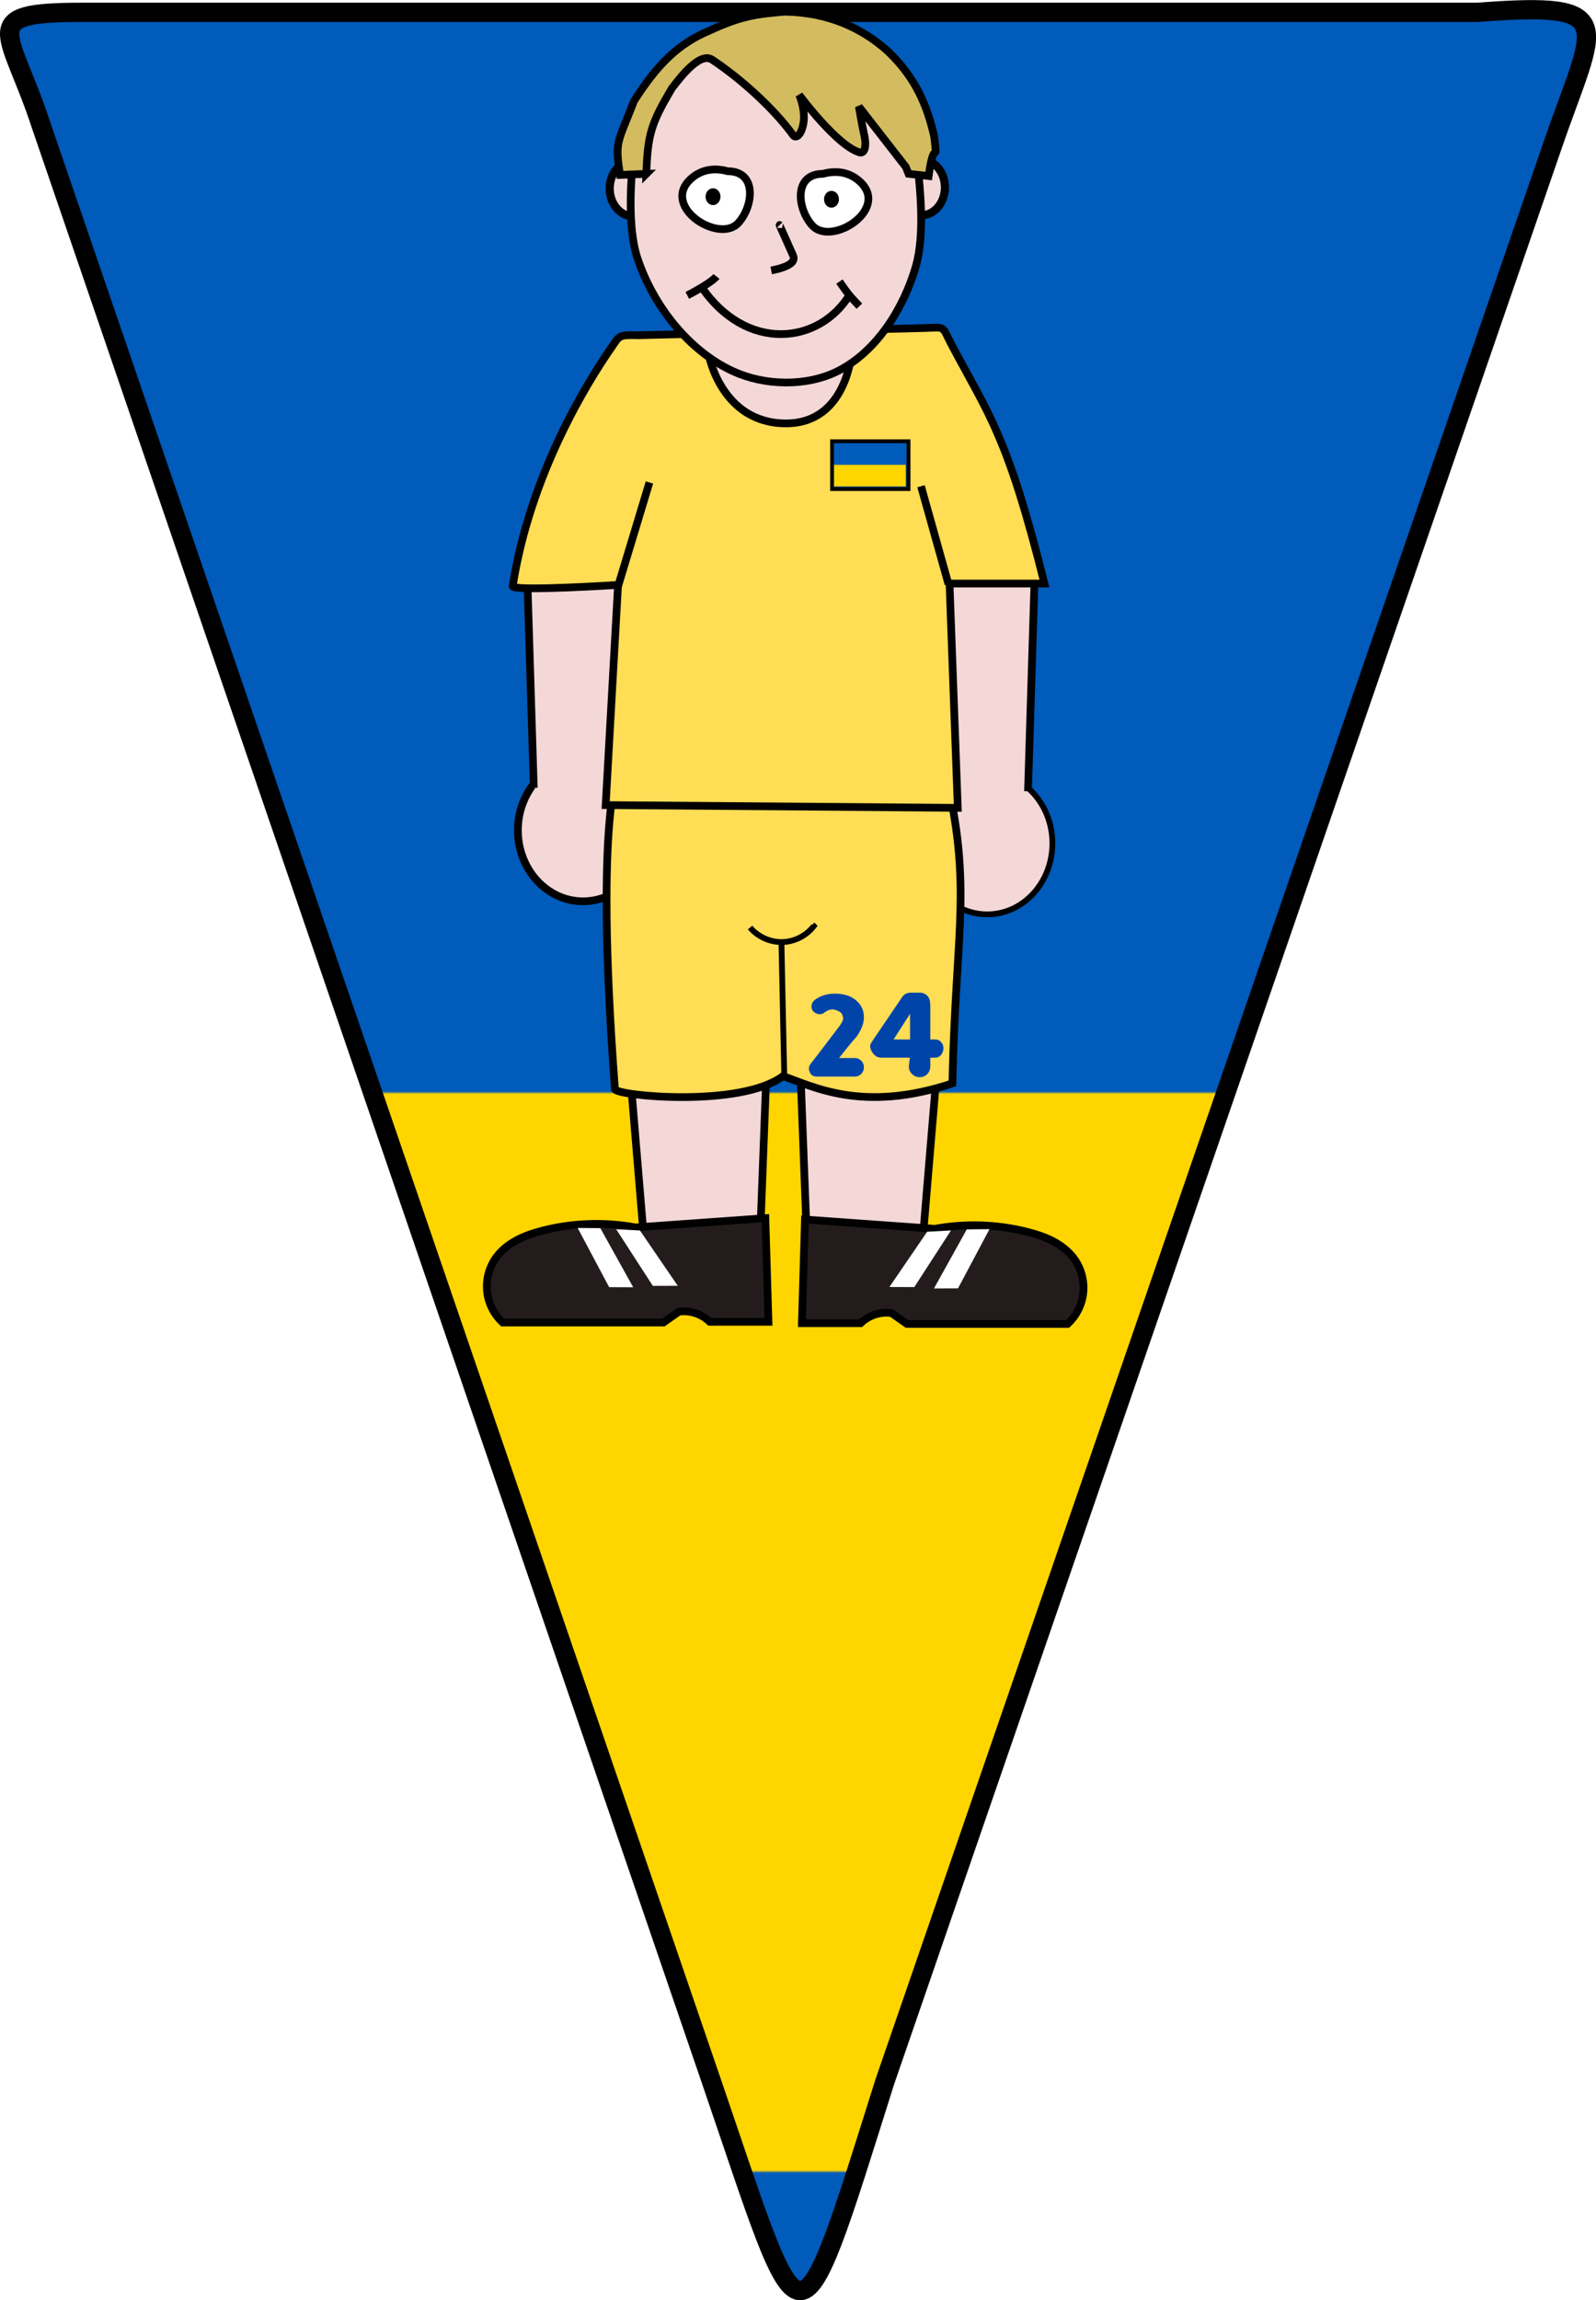 <?xml version="1.0" encoding="UTF-8" standalone="no"?>
<svg
   xmlns:dc="http://purl.org/dc/elements/1.1/"
   xmlns:cc="http://creativecommons.org/ns#"
   xmlns:rdf="http://www.w3.org/1999/02/22-rdf-syntax-ns#"
   xmlns:svg="http://www.w3.org/2000/svg"
   xmlns="http://www.w3.org/2000/svg"
   xmlns:xlink="http://www.w3.org/1999/xlink"
   xmlns:sodipodi="http://sodipodi.sourceforge.net/DTD/sodipodi-0.dtd"
   xmlns:inkscape="http://www.inkscape.org/namespaces/inkscape"
   width="828.827"
   height="1194.005"
   viewBox="0 0 4.144 5.97"
   id="svg2"
   version="1.1"
   inkscape:version="1.0.2 (394de47547, 2021-03-26)"
   sodipodi:docname="Wimpel Ukraine.svg">
  <defs
     id="defs11">
    <pattern
       inkscape:collect="always"
       xlink:href="#pattern911"
       id="pattern1636"
       patternTransform="matrix(0.005,0,0,0.007,-8.316,0.036)" />
    <pattern
       patternUnits="userSpaceOnUse"
       width="1000"
       height="600"
       patternTransform="scale(0.005,0.005)"
       id="pattern4152">
      <g
         id="g4144"
         transform="scale(200,200)">
        <g
           id="g4141">
          <rect
             x="0"
             y="0"
             height="3"
             width="5"
             id="black_stripe"
             style="fill:#000000" />
        </g>
        <rect
           id="red_stripe"
           width="5"
           height="2"
           y="1"
           x="0"
           style="fill:#dd0000" />
        <rect
           id="gold_stripe"
           width="5"
           height="1"
           y="2"
           x="0"
           style="fill:#ffce00" />
      </g>
    </pattern>
    <inkscape:path-effect
       effect="spiro"
       id="path-effect4158"
       is_visible="true" />
    <inkscape:path-effect
       effect="spiro"
       id="path-effect4162"
       is_visible="true" />
    <inkscape:path-effect
       effect="spiro"
       id="path-effect4302"
       is_visible="true" />
    <inkscape:path-effect
       effect="spiro"
       id="path-effect4302-2"
       is_visible="true" />
    <inkscape:path-effect
       effect="spiro"
       id="path-effect4158-2"
       is_visible="true" />
    <inkscape:path-effect
       effect="spiro"
       id="path-effect4162-9"
       is_visible="true" />
    <inkscape:path-effect
       effect="spiro"
       id="path-effect4302-3"
       is_visible="true" />
    <inkscape:path-effect
       effect="spiro"
       id="path-effect4302-2-0"
       is_visible="true" />
    <pattern
       patternUnits="userSpaceOnUse"
       width="1175.905"
       height="794.519"
       patternTransform="matrix(0.005,0,0,0.005,-9.988,-0.16)"
       id="pattern4404">
      <g
         transform="matrix(5640.589,0,0,5640.589,12250.546,-3479.157)"
         id="g4356">
        <rect
           x="-2.172"
           y="0.617"
           width="0.208"
           height="0.141"
           style="fill:#003897;fill-rule:evenodd;stroke-width:0pt"
           id="rect4348" />
        <path
           inkscape:connector-curvature="0"
           d="m -2.172,0.672 0.058,0 0,-0.055 0.033,0 0,0.055 0.117,0 0,0.031 -0.117,0 0,0.055 -0.033,0 0,-0.055 -0.058,0 0,-0.031 z"
           sodipodi:fill-cmyk="(0 0 0 0)"
           style="fill:#ffffff;fill-rule:evenodd;stroke-width:0pt"
           id="path4350" />
        <path
           inkscape:connector-curvature="0"
           d="m -2.172,0.679 0.067,0 0,-0.063 0.017,0 0,0.063 0.125,0 0,0.016 -0.125,0 0,0.063 -0.017,0 0,-0.063 -0.067,0 0,-0.016 z"
           style="fill:#d72828;fill-rule:evenodd;stroke-width:0pt"
           id="path4352" />
      </g>
    </pattern>
    <pattern
       patternUnits="userSpaceOnUse"
       width="1200"
       height="800"
       patternTransform="matrix(0.005,0,0,0.005,-8.434,1.115)"
       id="pattern911">
      <g
         id="g909">
        <rect
           style="fill:#005bbb"
           y="0"
           x="0"
           width="1200"
           height="800"
           id="rect895" />
        <rect
           style="fill:#ffd500"
           x="0"
           width="1200"
           height="400"
           y="400"
           id="rect897" />
      </g>
    </pattern>
    <inkscape:path-effect
       is_visible="true"
       id="path-effect4138"
       effect="spiro" />
    <inkscape:path-effect
       is_visible="true"
       id="path-effect4192-6-2"
       effect="spiro" />
    <inkscape:path-effect
       is_visible="true"
       id="path-effect4192-3-1"
       effect="spiro" />
    <inkscape:path-effect
       is_visible="true"
       id="path-effect4192-2"
       effect="spiro" />
    <inkscape:path-effect
       is_visible="true"
       id="path-effect4192-6"
       effect="spiro" />
    <inkscape:path-effect
       is_visible="true"
       id="path-effect4192-3"
       effect="spiro" />
    <inkscape:path-effect
       is_visible="true"
       id="path-effect4192"
       effect="spiro" />
    <inkscape:path-effect
       effect="spiro"
       id="path-effect4188"
       is_visible="true" />
    <inkscape:path-effect
       is_visible="true"
       id="path-effect4184"
       effect="spiro" />
    <inkscape:path-effect
       is_visible="true"
       id="path-effect4176"
       effect="spiro" />
    <inkscape:path-effect
       is_visible="true"
       id="path-effect4172"
       effect="spiro" />
    <inkscape:path-effect
       is_visible="true"
       id="path-effect4157-7"
       effect="spiro" />
    <inkscape:path-effect
       is_visible="true"
       id="path-effect4157"
       effect="spiro" />
    <inkscape:path-effect
       is_visible="true"
       id="path-effect4180"
       effect="spiro" />
    <inkscape:path-effect
       is_visible="true"
       id="path-effect4273"
       effect="spiro" />
    <inkscape:path-effect
       is_visible="true"
       id="path-effect4269"
       effect="spiro" />
    <inkscape:path-effect
       is_visible="true"
       id="path-effect4306"
       effect="spiro" />
    <inkscape:path-effect
       is_visible="true"
       id="path-effect4310"
       effect="spiro" />
    <inkscape:path-effect
       is_visible="true"
       id="path-effect4306-8"
       effect="spiro" />
    <inkscape:path-effect
       is_visible="true"
       id="path-effect4310-6"
       effect="spiro" />
    <clipPath
       id="band">
      <circle
         id="circle53"
         r="735"
         cx="0"
         cy="0" />
    </clipPath>
    <clipPath
       id="gcut">
      <path
         id="path11"
         d="m -31.5,0 0,-70 63,0 0,70 z M 0,-47 l 0,12 31.5,0 0,-12 z"
         inkscape:connector-curvature="0" />
    </clipPath>
  </defs>
  <sodipodi:namedview
     pagecolor="#ffffff"
     bordercolor="#666666"
     borderopacity="1"
     objecttolerance="10"
     gridtolerance="10"
     guidetolerance="10"
     inkscape:pageopacity="0"
     inkscape:pageshadow="2"
     inkscape:window-width="1920"
     inkscape:window-height="1015"
     id="namedview9"
     showgrid="false"
     inkscape:zoom="0.38"
     inkscape:cx="-309.95052"
     inkscape:cy="535.45507"
     inkscape:window-x="0"
     inkscape:window-y="0"
     inkscape:window-maximized="1"
     inkscape:current-layer="svg2"
     fit-margin-top="0"
     fit-margin-left="0"
     fit-margin-right="0"
     fit-margin-bottom="0"
     inkscape:document-rotation="0" />
  <desc
     id="desc4">Flag of Germany</desc>
  <path
     style="fill:url(#pattern1636);fill-opacity:1;fill-rule:evenodd;stroke:#000000;stroke-width:0.05;stroke-linecap:butt;stroke-linejoin:round;stroke-miterlimit:4;stroke-dasharray:none;stroke-opacity:1"
     d="m 0.213,0.032 h 3.624 c 0.376,-0.029 0.304,0.026 0.194,0.346 L 2.297,5.404 C 2.064,6.144 2.089,6.107 1.847,5.401 L 0.107,0.326 C 0.026,0.077 -0.066,0.032 0.213,0.032 Z"
     id="path4150"
     inkscape:connector-curvature="0"
     sodipodi:nodetypes="ccccccc" />
  <g
     transform="matrix(0.005,0,0,0.005,0.409,-2.784)"
     id="layer1"
     inkscape:label="Ebene 1">
    <ellipse
       ry="14.479"
       rx="12.334"
       cy="654.076"
       cx="396.571"
       id="path4387-0"
       style="fill:#f4d7d7;fill-opacity:1;stroke:#000000;stroke-width:4.223;stroke-miterlimit:4;stroke-dasharray:none;stroke-opacity:1" />
    <ellipse
       ry="14.479"
       rx="12.334"
       cy="654.648"
       cx="247.143"
       id="path4387-0-4"
       style="fill:#f4d7d7;fill-opacity:1;stroke:#000000;stroke-width:4.223;stroke-miterlimit:4;stroke-dasharray:none;stroke-opacity:1" />
    <ellipse
       ry="36.86"
       rx="33.851"
       cy="987.777"
       cx="220.982"
       id="path4250"
       style="fill:#f4d7d7;fill-opacity:1;stroke:#000000;stroke-width:4;stroke-miterlimit:4;stroke-dasharray:none;stroke-opacity:1" />
    <ellipse
       ry="36.86"
       rx="33.851"
       cy="994.548"
       cx="430.857"
       id="path4250-7"
       style="fill:#f4d7d7;fill-opacity:1;stroke:#000000;stroke-width:3;stroke-miterlimit:4;stroke-dasharray:none;stroke-opacity:1" />
    <path
       sodipodi:nodetypes="cccc"
       inkscape:connector-curvature="0"
       id="path6385"
       d="m 245.03,978.815 1.01,-126.774 -54.043,4.041 3.398,109.667"
       style="fill:#f4d7d7;fill-opacity:1;fill-rule:evenodd;stroke:#000000;stroke-width:4;stroke-linecap:butt;stroke-linejoin:miter;stroke-miterlimit:4;stroke-dasharray:none;stroke-opacity:1" />
    <path
       sodipodi:nodetypes="cccc"
       inkscape:connector-curvature="0"
       id="path6385-0"
       d="m 402.406,980.58 -1.01,-126.774 54.043,4.041 -3.398,109.667"
       style="fill:#f4d7d7;fill-opacity:1;fill-rule:evenodd;stroke:#000000;stroke-width:4;stroke-linecap:butt;stroke-linejoin:miter;stroke-miterlimit:4;stroke-dasharray:none;stroke-opacity:1" />
    <path
       sodipodi:nodetypes="cccc"
       inkscape:connector-curvature="0"
       id="path6385-4"
       d="m 312.327,1214.866 4.582,-120.346 -73.329,-2.388 9.112,108.953"
       style="fill:#f4d7d7;fill-opacity:1;fill-rule:evenodd;stroke:#000000;stroke-width:4;stroke-linecap:butt;stroke-linejoin:miter;stroke-miterlimit:4;stroke-dasharray:none;stroke-opacity:1" />
    <path
       sodipodi:nodetypes="cccc"
       inkscape:connector-curvature="0"
       id="path6385-4-8"
       d="m 337.731,1214.202 -4.582,-120.346 73.329,-2.388 -9.112,108.953"
       style="fill:#f4d7d7;fill-opacity:1;fill-rule:evenodd;stroke:#000000;stroke-width:4;stroke-linecap:butt;stroke-linejoin:miter;stroke-miterlimit:4;stroke-dasharray:none;stroke-opacity:1" />
    <path
       sodipodi:nodetypes="cccccc"
       inkscape:connector-curvature="0"
       id="path4154"
       d="m 240.54,949.992 c 61.163,0.772 109.827,-5.116 166.245,-1.504 17.425,67.211 7.74,86.487 6.018,170.645 -46.666,15.5 -72.162,1.633 -88.012,-3.761 -22.053,16.582 -86.913,10.206 -87.26,6.77 -11.127,-148.263 2.641,-165.748 3.009,-172.15 z"
       style="fill:#ffdd55;fill-opacity:1;fill-rule:evenodd;stroke:#000000;stroke-width:4;stroke-linecap:butt;stroke-linejoin:miter;stroke-miterlimit:4;stroke-dasharray:none;stroke-opacity:1" />
    <path
       sodipodi:nodetypes="csccccccccc"
       inkscape:connector-curvature="0"
       id="path6383"
       d="m 235.323,737.74 c -11.82,17.083 -41.852,65.071 -50.875,123.303 -0.451,2.91 54.704,-0.635 54.704,-0.635 l -6.429,114.286 182.857,1.429 -4.286,-116.429 h 49.286 c -19.124,-76.564 -28.717,-87.281 -48.038,-123.624 -5.641,-10.725 -2.678,-9.287 -15.271,-8.971 l -147.478,3.702 c -10.661,-0.262 -9.718,0.086 -14.471,6.938 z"
       style="fill:#ffdd55;fill-opacity:1;fill-rule:evenodd;stroke:#000000;stroke-width:4;stroke-linecap:butt;stroke-linejoin:miter;stroke-miterlimit:4;stroke-dasharray:none;stroke-opacity:1" />
    <path
       sodipodi:nodetypes="ccsc"
       inkscape:connector-curvature="0"
       id="path5606"
       d="m 286.202,740.772 74.286,-1.429 c 0,0 -2.257,37.337 -34.286,37.22 -33.563,-0.123 -40,-35.792 -40,-35.792 z"
       style="fill:#f4d7d7;fill-opacity:1;fill-rule:evenodd;stroke:#000000;stroke-width:4;stroke-linecap:butt;stroke-linejoin:miter;stroke-miterlimit:4;stroke-dasharray:none;stroke-opacity:1" />
    <path
       sodipodi:nodetypes="cssaaac"
       inkscape:connector-curvature="0"
       id="path4140"
       d="m 281.475,576.623 c 0,0 -28.919,23.944 -31.277,38.234 -3.785,22.942 -7.455,56.598 -0.88,76.234 8.085,24.147 26.238,47.609 49.339,58.325 16.516,7.662 38.349,8.169 54.621,0 20.212,-10.148 34.266,-32.682 40.53,-54.413 9.286,-32.216 -7.932,-100.271 -7.932,-100.271"
       style="fill:#f4d7d7;fill-rule:evenodd;stroke:#000000;stroke-width:4;stroke-linecap:butt;stroke-linejoin:miter;stroke-miterlimit:4;stroke-dasharray:none;stroke-opacity:1" />
    <path
       inkscape:connector-curvature="0"
       id="path4864"
       d="m 296.094,645.678 c -6.312,-1.749 -12.822,-1.162 -18.199,3.17 -17.894,14.414 13.403,34.735 23.61,23.773 7.918,-8.504 10.125,-26.943 -5.411,-26.943 z"
       style="fill:#ffffff;fill-rule:evenodd;stroke:#000000;stroke-width:4;stroke-linecap:butt;stroke-linejoin:miter;stroke-miterlimit:4;stroke-dasharray:none;stroke-opacity:1" />
    <ellipse
       ry="3.698"
       rx="3.197"
       cy="658.885"
       cx="288.47"
       id="path4866"
       style="fill:#000000;fill-opacity:1;stroke:#000000;stroke-width:1.346;stroke-miterlimit:4;stroke-dasharray:none;stroke-opacity:1" />
    <path
       style="fill:#ffffff;fill-rule:evenodd;stroke:#000000;stroke-width:4;stroke-linecap:butt;stroke-linejoin:miter;stroke-miterlimit:4;stroke-dasharray:none;stroke-opacity:1"
       d="m 345.545,647.032 c 6.312,-1.749 12.822,-1.162 18.199,3.17 17.894,14.414 -13.403,34.735 -23.61,23.773 -7.918,-8.504 -10.125,-26.943 5.411,-26.943 z"
       id="path4874"
       inkscape:connector-curvature="0" />
    <ellipse
       style="fill:#000000;fill-opacity:1;stroke:#000000;stroke-width:1.346;stroke-miterlimit:4;stroke-dasharray:none;stroke-opacity:1"
       id="ellipse4876"
       cx="349.986"
       cy="660.239"
       rx="3.197"
       ry="3.698" />
    <path
       inkscape:transform-center-y="4.2192757"
       inkscape:transform-center-x="5.2140812"
       sodipodi:nodetypes="csc"
       inkscape:connector-curvature="0"
       id="path4878"
       d="m 318.685,697.197 c 8.971,-1.795 12.895,-4.298 11.35,-7.795 -6.967,-15.766 -7.3,-16.103 -6.967,-15.766"
       style="fill:none;fill-rule:evenodd;stroke:#000000;stroke-width:4;stroke-linecap:butt;stroke-linejoin:miter;stroke-miterlimit:4;stroke-dasharray:none;stroke-opacity:1" />
    <g
       style="stroke-width:4;stroke-miterlimit:4;stroke-dasharray:none"
       transform="translate(163.95,173.996)"
       id="g4889">
      <path
         sodipodi:nodetypes="cc"
         style="fill:none;fill-rule:evenodd;stroke:#000000;stroke-width:4;stroke-linecap:butt;stroke-linejoin:miter;stroke-miterlimit:4;stroke-dasharray:none;stroke-opacity:1"
         d="m 111.17,536.139 c 11.862,-6.173 14.727,-9.3 15.16,-9.84"
         id="path4882"
         inkscape:connector-curvature="0" />
      <path
         style="fill:none;fill-rule:evenodd;stroke:#000000;stroke-width:4;stroke-linecap:butt;stroke-linejoin:miter;stroke-miterlimit:4;stroke-dasharray:none;stroke-opacity:1"
         d="m 118.085,531.086 c 23.471,35.017 61.832,30.635 77.66,4.255"
         id="path4884"
         inkscape:connector-curvature="0" />
      <path
         sodipodi:nodetypes="cc"
         style="fill:none;fill-rule:evenodd;stroke:#000000;stroke-width:4;stroke-linecap:butt;stroke-linejoin:miter;stroke-miterlimit:4;stroke-dasharray:none;stroke-opacity:1"
         d="m 190.16,528.958 c 4.812,7.047 5.93,8.057 10.372,12.766"
         id="path4886"
         inkscape:connector-curvature="0" />
    </g>
    <path
       sodipodi:nodetypes="cc"
       inkscape:connector-curvature="0"
       inkscape:original-d="m 325.49745,1116.6817 -1.50449,-71.0765"
       inkscape:path-effect="#path-effect4158"
       id="path4156"
       d="m 325.497,1116.682 -1.504,-71.076"
       style="fill:none;fill-rule:evenodd;stroke:#000000;stroke-width:3;stroke-linecap:butt;stroke-linejoin:miter;stroke-miterlimit:4;stroke-dasharray:none;stroke-opacity:1" />
    <path
       sodipodi:nodetypes="cscc"
       inkscape:connector-curvature="0"
       inkscape:original-d="m 307.70961,1038.2412 c 0,0 11.01696,7.75 17.30155,7.5224 5.94045,-0.2151 15.79707,-8.2747 15.79707,-8.2747 l -0.75224,-0.7522"
       inkscape:path-effect="#path-effect4162"
       id="path4160"
       d="m 307.71,1038.241 c 4.202,4.98 10.794,7.846 17.302,7.522 6.127,-0.304 12.058,-3.412 15.797,-8.275 l -0.752,-0.752"
       style="fill:none;fill-rule:evenodd;stroke:#000000;stroke-width:3;stroke-linecap:butt;stroke-linejoin:miter;stroke-miterlimit:4;stroke-dasharray:none;stroke-opacity:1" />
    <path
       sodipodi:nodetypes="cccscccaacc"
       inkscape:connector-curvature="0"
       inkscape:original-d="m 315.65033,1189.1014 1.60465,53.7903 h -30.48819 c 0,0 -0.60452,0.4524 -5.56957,-3.7537 -3.26499,-2.7658 -10.47684,-1.502 -10.47684,-1.502 l -8.02321,5.6511 h -83.41815 c 0,0 -8.48177,-23.969 -3.20928,-34.0928 4.26231,-8.1842 15.18874,-11.1687 24.06961,-13.6743 15.44465,-4.3575 48.11604,-1.6046 48.11604,-1.6046 z"
       inkscape:path-effect="#path-effect4302"
       id="path4300"
       d="m 315.65,1189.101 1.605,53.79 h -30.488 c -1.62,-1.562 -3.514,-2.838 -5.57,-3.754 -3.264,-1.454 -6.936,-1.98 -10.477,-1.502 l -8.023,5.651 h -83.418 c -4.619,-4.222 -7.595,-10.197 -8.181,-16.427 -0.586,-6.23 1.222,-12.656 4.972,-17.666 2.82,-3.768 6.654,-6.7 10.825,-8.879 4.171,-2.179 8.684,-3.636 13.245,-4.795 15.674,-3.985 32.211,-4.536 48.116,-1.605 z"
       style="fill:#241c1c;fill-opacity:1;fill-rule:evenodd;stroke:#000000;stroke-width:4;stroke-linecap:butt;stroke-linejoin:miter;stroke-miterlimit:4;stroke-dasharray:none;stroke-opacity:1" />
    <path
       sodipodi:nodetypes="cccscccaacc"
       inkscape:connector-curvature="0"
       inkscape:original-d="m 336.22513,1189.8157 -1.60465,53.7903 h 30.48819 c 0,0 0.60452,0.4523 5.56957,-3.7537 3.26499,-2.7658 10.47684,-1.502 10.47684,-1.502 l 8.02321,5.6511 h 83.41815 c 0,0 8.48177,-23.969 3.20928,-34.0929 -4.26231,-8.1841 -15.18874,-11.1686 -24.06961,-13.6742 -15.44465,-4.3575 -48.11604,-1.6047 -48.11604,-1.6047 z"
       inkscape:path-effect="#path-effect4302-2"
       id="path4300-8"
       d="m 336.225,1189.816 -1.605,53.79 h 30.488 c 1.62,-1.562 3.514,-2.838 5.57,-3.754 3.264,-1.454 6.936,-1.98 10.477,-1.502 l 8.023,5.651 h 83.418 c 4.619,-4.222 7.595,-10.197 8.181,-16.427 0.586,-6.23 -1.222,-12.656 -4.972,-17.666 -2.82,-3.768 -6.654,-6.7 -10.825,-8.879 -4.171,-2.179 -8.684,-3.636 -13.245,-4.795 -15.674,-3.985 -32.211,-4.536 -48.116,-1.605 z"
       style="fill:#241c1c;fill-opacity:1;fill-rule:evenodd;stroke:#000000;stroke-width:4;stroke-linecap:butt;stroke-linejoin:miter;stroke-miterlimit:4;stroke-dasharray:none;stroke-opacity:1" />
    <path
       sodipodi:nodetypes="cc"
       inkscape:connector-curvature="0"
       id="path6498"
       d="m 239.152,861.123 16.296,-53.897"
       style="fill:none;fill-rule:evenodd;stroke:#000000;stroke-width:4;stroke-linecap:butt;stroke-linejoin:miter;stroke-miterlimit:4;stroke-dasharray:none;stroke-opacity:1" />
    <path
       sodipodi:nodetypes="cc"
       inkscape:connector-curvature="0"
       id="path6498-6"
       d="M 410.759,860.051 396.484,809.185"
       style="fill:none;fill-rule:evenodd;stroke:#000000;stroke-width:4;stroke-linecap:butt;stroke-linejoin:miter;stroke-miterlimit:4;stroke-dasharray:none;stroke-opacity:1" />
    <path
       sodipodi:nodetypes="ccccc"
       inkscape:connector-curvature="0"
       id="path4198"
       d="m 399.688,1196.134 -19.628,28.703 12.941,0.043 19.033,-29.4 z"
       style="fill:#ffffff;fill-rule:evenodd;stroke:none;stroke-width:1px;stroke-linecap:butt;stroke-linejoin:miter;stroke-opacity:1" />
    <path
       sodipodi:nodetypes="ccccc"
       inkscape:connector-curvature="0"
       id="path4198-0"
       d="m 420.248,1194.945 -17.048,30.647 12.494,-0.046 16.349,-30.736 z"
       style="fill:#ffffff;fill-rule:evenodd;stroke:none;stroke-width:1px;stroke-linecap:butt;stroke-linejoin:miter;stroke-opacity:1" />
    <path
       sodipodi:nodetypes="ccccc"
       inkscape:connector-curvature="0"
       id="path4198-2"
       d="m 250.531,1195.506 19.628,28.703 -12.941,0.043 -19.033,-29.4 z"
       style="fill:#ffffff;fill-rule:evenodd;stroke:none;stroke-width:1px;stroke-linecap:butt;stroke-linejoin:miter;stroke-opacity:1" />
    <path
       sodipodi:nodetypes="ccccc"
       inkscape:connector-curvature="0"
       id="path4198-0-9"
       d="m 229.971,1194.317 17.048,30.647 -12.494,-0.046 -16.349,-30.736 z"
       style="fill:#ffffff;fill-rule:evenodd;stroke:none;stroke-width:1px;stroke-linecap:butt;stroke-linejoin:miter;stroke-opacity:1" />
    <path
       sodipodi:nodetypes="cccccccccccsscssscc"
       inkscape:connector-curvature="0"
       id="path4239"
       d="m 253.834,647.043 -13.638,0.552 c -2.801,-17.773 -1.192,-16.442 7.245,-38.36 12.171,-19.126 23.183,-29.848 39.121,-36.513 16.518,-7.631 24.342,-8.597 39.121,-9.853 23.279,0.386 40.473,8.887 53.32,20.285 15.161,14.288 20.857,29.341 24.342,44.627 1.827,15.928 -0.055,-0.741 -2.898,20.394 l -10.432,-1.159 -1.449,-3.586 -24.342,-31.297 c 0,0 1.225,7.709 2.898,15.359 1.083,4.954 0.198,9.256 -2.608,8.404 -11.925,-3.621 -31.297,-29.848 -31.297,-29.848 0,0 3.152,7.085 2.318,13.91 -0.751,6.142 -3.77,9.349 -5.506,6.955 -10.134,-13.978 -27.487,-29.529 -42.019,-39.121 -6.189,-4.085 -15.806,8.177 -20.946,14.906 -10.772,18.261 -12.529,23.857 -13.23,44.346 z"
       style="fill:#d3bc5f;fill-rule:evenodd;stroke:#000000;stroke-width:4;stroke-linecap:butt;stroke-linejoin:miter;stroke-miterlimit:4;stroke-dasharray:none;stroke-opacity:1" />
    <rect
       id="rect2987"
       style="fill:#005aad;fill-rule:evenodd;stroke:#000000;stroke-width:2;stroke-miterlimit:4;stroke-dasharray:none;stroke-opacity:1"
       height="24.806"
       width="39.69"
       y="785.837"
       x="350.307" />
    <g
       transform="matrix(0.031,0,0,0.028,351.334,786.87)"
       id="g851">
      <rect
         y="0"
         x="0"
         id="rect2"
         fill="#005bbb"
         height="800"
         width="1200" />
      <rect
         x="0"
         id="rect4"
         fill="#ffd500"
         y="400"
         height="400"
         width="1200" />
    </g>
    <g
       style="font-size:67.711px;line-height:1.25;font-family:Dyuthi;-inkscape-font-specification:Dyuthi;fill:#0044aa;fill-opacity:1;stroke:#0044aa;stroke-width:1.693;stroke-opacity:1"
       id="text16054"
       aria-label="24">
      <path
         id="path896"
         style="fill:#0044aa;fill-opacity:1;stroke:#0044aa;stroke-width:1.693;stroke-opacity:1"
         d="m 364.89,1089.868 q -1.455,3.372 -3.438,5.554 -2.909,3.207 -9.29,11.406 h 9.952 q 1.554,0 2.744,1.157 1.124,1.19 1.124,2.711 v 0.099 q 0,1.62 -1.124,2.81 -1.091,1.157 -2.744,1.157 h -19.837 q -2.083,0 -2.843,-1.818 -0.793,-1.951 0.43,-3.471 2.083,-2.579 15.208,-19.903 0.43,-0.628 0.463,-0.727 1.521,-2.182 1.356,-3.835 -0.099,-0.694 -0.496,-1.686 -0.43,-1.124 -1.091,-1.653 -0.331,-0.265 -0.827,-0.529 -2.579,-1.422 -4.463,-1.223 -2.314,0.264 -4.067,1.686 -0.893,0.827 -2.116,0.793 -1.256,-0.066 -2.149,-0.793 h -0.066 q -1.289,-0.926 -1.157,-2.645 0.132,-1.554 1.455,-2.546 4.166,-3.009 9.786,-3.009 6.612,0 10.414,3.207 3.868,3.273 3.868,8.1 0,2.678 -1.091,5.158 z" />
      <path
         id="path898"
         style="fill:#0044aa;fill-opacity:1;stroke:#0044aa;stroke-width:1.693;stroke-opacity:1"
         d="m 391.637,1097.207 v -17.093 l -10.778,16.828 v 0.265 z m 8.828,0 h 3.306 q 2.38,0 3.207,2.281 h 0.066 q 0.628,1.918 -0.43,3.769 -1.025,1.719 -2.777,1.686 h -3.372 v 5.091 q 0,2.347 -1.322,3.67 -1.356,1.389 -3.339,1.389 h -0.066 q -1.918,0 -3.306,-1.389 -1.62,-1.62 -1.389,-3.736 l 0.595,-5.025 h -15.771 q -1.885,0 -3.075,-1.256 -1.851,-1.951 -1.885,-3.967 v -0.066 q 0,-0.529 1.389,-2.579 l 15.142,-22.317 q 1.289,-1.851 3.637,-1.851 h 4.926 q 1.785,0 3.141,1.323 1.322,1.323 1.322,4.496 z" />
    </g>
  </g>
</svg>
